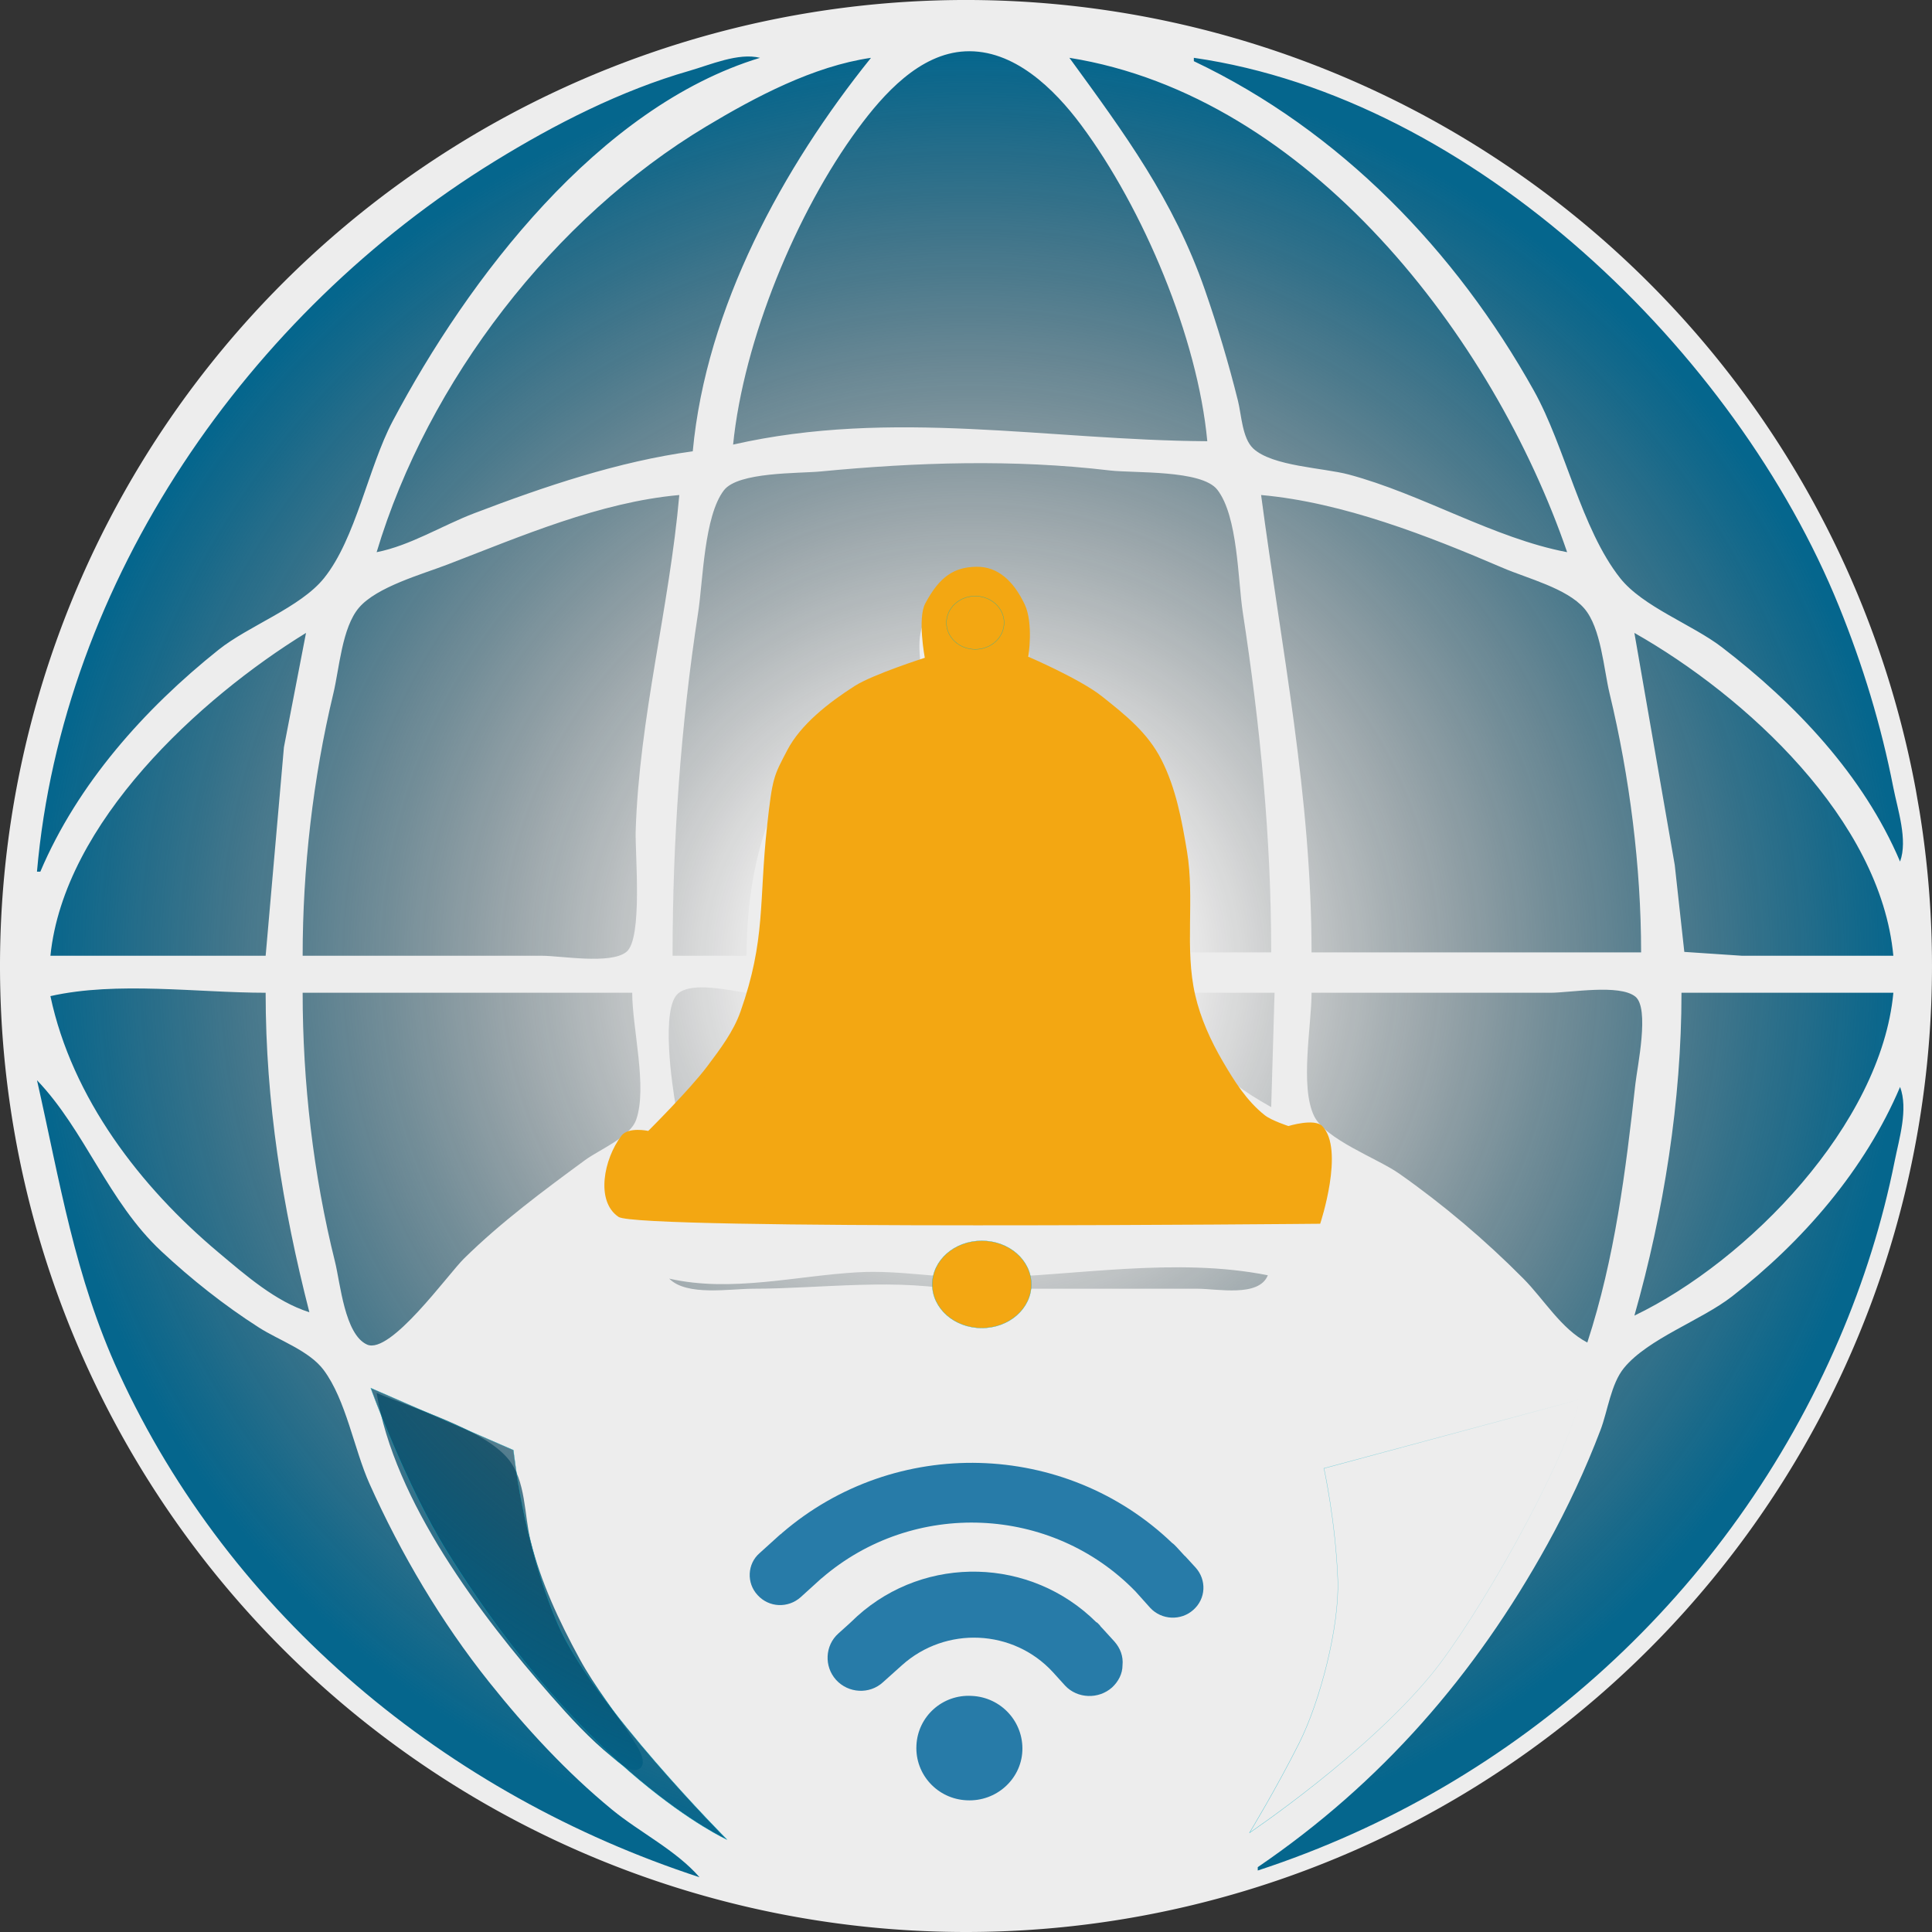 <?xml version="1.0" encoding="UTF-8" standalone="no"?>
<!-- Created with Inkscape (http://www.inkscape.org/) -->

<svg
   width="152mm"
   height="152mm"
   viewBox="0 0 152 152"
   version="1.1"
   id="svg1"
   xml:space="preserve"
   inkscape:version="1.4 (86a8ad7, 2024-10-11)"
   sodipodi:docname="logo.svg"
   xmlns:inkscape="http://www.inkscape.org/namespaces/inkscape"
   xmlns:sodipodi="http://sodipodi.sourceforge.net/DTD/sodipodi-0.dtd"
   xmlns:xlink="http://www.w3.org/1999/xlink"
   xmlns="http://www.w3.org/2000/svg"
   xmlns:svg="http://www.w3.org/2000/svg"><rect x="0" y="0" width="152" height="152" fill="#333333" stroke="none"/><sodipodi:namedview
     id="namedview1"
     pagecolor="#ffffff"
     bordercolor="#000000"
     borderopacity="0.25"
     inkscape:showpageshadow="2"
     inkscape:pageopacity="0.0"
     inkscape:pagecheckerboard="0"
     inkscape:deskcolor="#d1d1d1"
     inkscape:document-units="mm"
     inkscape:zoom="1.1376503"
     inkscape:cx="251.39535"
     inkscape:cy="316.0022"
     inkscape:window-width="1920"
     inkscape:window-height="1147"
     inkscape:window-x="-8"
     inkscape:window-y="-8"
     inkscape:window-maximized="1"
     inkscape:current-layer="layer1" /><defs
     id="defs1"><linearGradient
       id="linearGradient3"
       inkscape:collect="always"><stop
         style="stop-color:#05668d;stop-opacity:1;"
         offset="0"
         id="stop3" /><stop
         style="stop-color:#000000;stop-opacity:0;"
         offset="0.221"
         id="stop4" /><stop
         style="stop-color:#05668d;stop-opacity:1;"
         offset="0.999"
         id="stop5" /></linearGradient><linearGradient
       id="swatch58"
       inkscape:swatch="solid"><stop
         style="stop-color:#ffcc00;stop-opacity:1;"
         offset="0"
         id="stop59" /></linearGradient><linearGradient
       id="swatch46"
       inkscape:swatch="solid"><stop
         style="stop-color:#ffc800;stop-opacity:0.353;"
         offset="0"
         id="stop46" /></linearGradient><inkscape:path-effect
       effect="bspline"
       id="path-effect35"
       is_visible="true"
       lpeversion="1.3"
       weight="33.333"
       steps="2"
       helper_size="0"
       apply_no_weight="true"
       apply_with_weight="true"
       only_selected="false"
       uniform="false" /><linearGradient
       id="linearGradient15"
       inkscape:collect="always"><stop
         style="stop-color:#00adc3;stop-opacity:1;"
         offset="0"
         id="stop15" /><stop
         style="stop-color:#00adc3;stop-opacity:0;"
         offset="1"
         id="stop16" /></linearGradient><inkscape:path-effect
       effect="fillet_chamfer"
       id="path-effect3"
       is_visible="true"
       lpeversion="1"
       nodesatellites_param="F,0,0,1,0,0,0,1 @ F,0,0,1,0,0,0,1 @ F,0,0,1,0,0,0,1 @ F,0,0,1,0,0,0,1 @ F,0,0,1,0,6.708,0,1"
       radius="0"
       unit="px"
       method="auto"
       mode="F"
       chamfer_steps="1"
       flexible="false"
       use_knot_distance="true"
       apply_no_radius="true"
       apply_with_radius="true"
       only_selected="false"
       hide_knots="false" /><linearGradient
       inkscape:collect="always"
       xlink:href="#linearGradient15"
       id="linearGradient16"
       x1="134.241"
       y1="98.125"
       x2="160.279"
       y2="98.125"
       gradientUnits="userSpaceOnUse" /><clipPath
       clipPathUnits="userSpaceOnUse"
       id="clipPath3700"><path
         inkscape:connector-curvature="0"
         d="m 36.035,213.945 c -1.406,0.086 -2.594,-0.996 -2.656,-2.402 -0.07,-1.406 1.016,-2.598 2.418,-2.656 1.406,-0.071 2.598,1.015 2.66,2.39 0.062,1.411 -1.016,2.602 -2.422,2.668 z"
         id="path3698" /></clipPath><clipPath
       clipPathUnits="userSpaceOnUse"
       id="clipPath3732"><path
         inkscape:connector-curvature="0"
         d="m 46.758,220.168 -0.496,0.547 -0.023,0.015 -0.391,0.43 c -0.062,0.07 -0.148,0.156 -0.211,0.195 -5.129,4.973 -13.277,5.208 -18.703,0.481 -0.019,-0.02 -0.043,-0.051 -0.082,-0.066 l -0.996,-0.911 c -0.586,-0.515 -0.633,-1.445 -0.09,-2.031 0.543,-0.605 1.453,-0.644 2.059,-0.105 l 0.988,0.906 c 0,0 0,0 0.027,0.019 4.387,3.829 11.024,3.543 15.043,-0.644 l 0.711,-0.801 c 0.543,-0.586 1.473,-0.625 2.058,-0.09 0.606,0.539 0.648,1.45 0.105,2.055 z"
         id="path3730" /></clipPath><radialGradient
       inkscape:collect="always"
       xlink:href="#linearGradient3"
       id="radialGradient5"
       cx="110.362"
       cy="204.892"
       fx="110.362"
       fy="204.892"
       r="73.421"
       gradientTransform="matrix(1,0,0,0.978,0,4.441)"
       gradientUnits="userSpaceOnUse" /></defs><g
     inkscape:label="Layer 1"
     inkscape:groupmode="layer"
     id="layer1"
     transform="translate(-34.032,-129.031)"><path
       style="fill:#ededed;fill-opacity:1;stroke:#000000;stroke-width:0;stroke-linecap:round;stroke-linejoin:bevel;paint-order:markers fill stroke"
       id="path1"
       sodipodi:type="arc"
       sodipodi:cx="110.03197"
       sodipodi:cy="205.03122"
       sodipodi:rx="76"
       sodipodi:ry="76"
       sodipodi:start="6.1226792"
       sodipodi:end="6.1002885"
       sodipodi:arc-type="arc"
       d="m 185.055,192.885 a 76,76 0 0 1 -62.457,87.1 76,76 0 0 1 -87.448,-61.969 76,76 0 0 1 61.478,-87.794 76,76 0 0 1 88.137,60.986"
       sodipodi:open="true"
       inkscape:label="bg" /><g
       id="g3"
       inkscape:label="globe"
       style="fill:url(#radialGradient5)"><path
         style="fill:url(#radialGradient5);stroke:none"
         d="m 91.71,164.009 c 12.53,-2.852 24.772,-0.337 37.306,-0.265 -0.762,-8.18 -5.058,-18.332 -9.921,-24.871 -2.117,-2.846 -5.304,-5.99 -9.129,-5.803 -3.595,0.176 -6.441,3.384 -8.422,6.068 -4.869,6.599 -9.005,16.66 -9.835,24.871 m -54.769,33.602 h 0.265 c 2.935,-6.918 8.202,-12.814 14.023,-17.46 2.372,-1.893 6.435,-3.324 8.293,-5.63 2.513,-3.117 3.487,-8.731 5.41,-12.365 5.911,-11.171 16.192,-24.718 28.895,-28.575 -1.701,-0.427 -3.912,0.549 -5.556,1.021 -5.391,1.548 -10.587,4.202 -15.346,7.133 -19.343,11.911 -33.982,32.939 -35.983,55.875 m 26.723,-25.135 c 2.66,-0.525 5.145,-2.095 7.673,-3.061 5.495,-2.097 11.349,-4.08 17.198,-4.877 1.053,-11.318 7.095,-22.344 14.023,-30.956 -4.529,0.656 -9.086,3.071 -12.965,5.398 -11.99,7.193 -21.898,20.035 -25.929,33.496 m 54.504,-38.894 c 4.336,5.956 8.188,11.153 10.66,18.256 0.995,2.859 1.87,5.794 2.602,8.731 0.274,1.099 0.333,2.937 1.199,3.748 1.503,1.407 5.522,1.518 7.499,2.044 5.776,1.538 11.432,5.023 17.198,6.114 -5.812,-16.921 -20.343,-35.89 -39.158,-38.894 m 9.79,0 v 0.265 c 11.482,5.454 20.608,14.906 26.757,25.929 2.46,4.41 3.719,10.875 6.787,14.746 1.779,2.246 5.684,3.655 7.995,5.428 5.787,4.44 11.142,10.077 14.023,16.867 0.622,-1.699 -0.191,-4.089 -0.53,-5.821 -0.963,-4.926 -2.401,-9.638 -4.286,-14.287 -8.102,-19.982 -28.693,-39.944 -50.746,-43.127 m -41.01,70.644 h 5.821 c 1.7e-4,-9.783 3.577,-18.912 13.758,-21.96 -0.088,-1.684 -0.48,-3.203 0.42,-4.76 3.266,-5.651 9.374,-0.33 7.782,4.76 9.886,3.865 12.907,11.726 12.965,21.696 h 6.35 c 0,-9 -0.864,-17.825 -2.231,-26.723 -0.396,-2.576 -0.38,-7.595 -2.011,-9.681 -1.237,-1.581 -6.553,-1.286 -8.458,-1.512 -7.571,-0.896 -15.185,-0.646 -22.754,0.08 -1.731,0.166 -6.486,0.023 -7.605,1.482 -1.563,2.038 -1.639,7.108 -2.028,9.63 -1.376,8.936 -2.009,17.958 -2.009,26.988 m -29.104,0 h 18.785 c 1.561,0 5.437,0.704 6.689,-0.304 1.296,-1.044 0.673,-7.768 0.726,-9.485 0.277,-8.962 2.654,-17.598 3.432,-26.458 -6.258,0.559 -12.451,3.247 -18.256,5.475 -1.981,0.76 -5.535,1.747 -6.936,3.378 -1.35,1.571 -1.551,4.79 -2.025,6.758 -1.601,6.66 -2.416,13.792 -2.416,20.637 m 75.406,-36.248 c 1.602,12.082 3.969,23.719 3.969,35.983 h 25.929 c -0.004,-6.74 -0.901,-13.813 -2.481,-20.373 -0.465,-1.931 -0.667,-5.158 -1.997,-6.694 -1.371,-1.582 -4.485,-2.361 -6.37,-3.17 -5.894,-2.53 -12.611,-5.171 -19.05,-5.746 m -21.167,14.023 c 0.241,-0.531 0.448,-0.998 0.483,-1.591 0.358,-6 -7.159,0.705 -2.59,1.532 0.681,0.123 1.415,0.02 2.107,0.059 m -53.975,-3.175 c -8.355,5.137 -19.045,14.924 -20.108,25.4 h 16.933 l 1.437,-16.404 1.738,-8.996 m 104.51,0 3.175,18.256 0.753,6.84 4.539,0.304 h 11.906 c -0.998,-10.712 -11.617,-20.437 -20.373,-25.4 m -75.406,37.306 c 4.334,-1.928 4.756,-4.722 5.556,-8.996 -1.328,-0.173 -4.225,-0.88 -5.366,0.04 -1.402,1.129 -0.486,7.325 -0.19,8.956 m -49.213,-8.731 c 1.701,8.017 7.072,15.012 13.229,20.173 2.104,1.764 4.488,3.865 7.144,4.698 -2.131,-8.321 -3.44,-16.535 -3.44,-25.135 -5.366,0 -11.697,-0.917 -16.933,0.265 m 19.844,-0.265 c 0,7.033 0.839,14.336 2.547,21.167 0.416,1.665 0.756,5.723 2.521,6.512 1.834,0.821 6.366,-5.529 7.632,-6.774 2.912,-2.864 6.239,-5.33 9.525,-7.743 1.123,-0.825 3.526,-1.79 4.013,-3.167 0.903,-2.554 -0.309,-7.222 -0.309,-9.995 H 57.843 m 69.85,0 c 1.148,5.043 1.69,6.374 6.35,8.996 l 0.265,-8.996 h -6.615 m 9.525,0 c 0,2.599 -0.924,7.325 0.19,9.676 0.888,1.873 4.997,3.353 6.689,4.541 3.495,2.455 6.783,5.243 9.789,8.273 1.609,1.621 2.982,3.969 5.028,5.027 2.169,-6.641 3.014,-13.466 3.785,-20.373 0.15,-1.342 1.13,-5.924 -0.006,-6.84 -1.251,-1.008 -5.129,-0.304 -6.689,-0.304 h -18.785 m 29.104,0 c -0.001,8.497 -1.389,17.239 -3.704,25.4 8.932,-4.29 19.411,-15.059 20.373,-25.4 h -16.669 m -129.381,6.879 c 1.807,7.99 2.958,15.444 6.436,23.019 8.803,19.173 25.859,33.212 45.687,39.688 -1.843,-2.124 -4.698,-3.524 -6.879,-5.316 -3.584,-2.944 -6.778,-6.41 -9.666,-10.03 -3.774,-4.729 -6.946,-10.091 -9.417,-15.61 -1.218,-2.721 -1.842,-6.59 -3.613,-8.957 -1.135,-1.518 -3.511,-2.326 -5.085,-3.333 -2.722,-1.741 -5.312,-3.793 -7.673,-5.996 -4.208,-3.926 -5.992,-9.493 -9.79,-13.463 m 146.579,0.529 c -2.766,6.52 -7.668,12.172 -13.229,16.488 -2.414,1.874 -6.594,3.316 -8.486,5.613 -1.033,1.254 -1.283,3.387 -1.853,4.886 -1.169,3.076 -2.588,6.116 -4.179,8.996 -5.672,10.269 -13.063,18.775 -22.788,25.4 v 0.265 c 20.53,-6.715 37.178,-21.885 45.734,-41.804 1.939,-4.513 3.417,-9.208 4.378,-14.023 0.354,-1.771 1.074,-4.075 0.423,-5.821 m -96.838,15.081 c 1.376,1.4 4.795,0.794 6.615,0.794 5.284,0 11.512,-0.899 16.669,0.265 l -0.265,0.794 c 1.113,0 3.423,0.52 3.704,-0.794 h -2.117 v -0.265 h 16.933 c 1.58,0 4.863,0.691 5.556,-1.058 -7.154,-1.428 -14.973,-0.002 -22.144,0.206 -3.381,0.098 -6.701,-0.633 -10.105,-0.442 -4.873,0.274 -9.934,1.609 -14.847,0.5 m 24.342,0.794 -0.265,0.265 0.265,-0.265 m -47.36,8.202 c 1.376,8.535 8.181,17.514 13.714,23.812 1.501,1.709 3.035,3.386 4.807,4.824 0.462,0.375 1.498,1.379 2.168,0.916 0.698,-0.482 -0.247,-1.844 -0.537,-2.3 -1.365,-2.149 -2.97,-4.101 -4.192,-6.35 -1.606,-2.958 -3.036,-5.997 -3.846,-9.26 -0.51,-2.052 -0.354,-4.749 -1.773,-6.462 -1.956,-2.36 -7.518,-3.982 -10.341,-5.18 m 20.638,30.163 0.265,0.265 z"
         id="path2" /><path
         style="fill:url(#radialGradient5);stroke:url(#linearGradient16);stroke-width:0.023;stroke-opacity:0.816"
         d="m 140.113,86.502 20.15,-5.426 c -1.316,5.333 -8.186,17.371 -11.709,21.662 -5.158,6.282 -14.303,12.442 -14.303,12.442 0,0 2.082,-3.42 3.913,-7.062 1.66,-3.304 3.177,-9.173 3.039,-12.864 -0.172,-4.585 -1.09,-8.752 -1.09,-8.752 z"
         id="path3"
         sodipodi:nodetypes="ccscsc"
         inkscape:path-effect="#path-effect3"
         inkscape:original-d="m 140.11295,86.501659 20.15001,-5.426162 c -1.31617,5.332523 -8.18564,17.370793 -11.70889,21.662303 -5.15751,6.28214 -14.30304,12.44249 -14.30304,12.44249 0,0 5.40196,-8.87049 6.45382,-13.25649 1.46283,-6.099654 -0.5919,-15.422141 -0.5919,-15.422141 z"
         transform="translate(-1.919,158.05)" /><path
         style="fill:url(#radialGradient5);stroke:#00adc3;stroke-width:0.023;stroke-opacity:0.816"
         d="m 63.203,238.238 11.222,4.884 c 0,0 0.757,7.314 3.489,13.663 2.729,6.344 13.315,16.978 13.315,16.978 0,0 -11.095,-5.012 -22.036,-22.676 -3.313,-5.35 -5.989,-12.85 -5.989,-12.85 z"
         id="path25"
         sodipodi:nodetypes="ccscsc" /></g><g
       id="g1"
       style="fill:#277ba8;fill-opacity:1"
       inkscape:label="wifi"><path
         inkscape:connector-curvature="0"
         id="path3708"
         style="fill:#277ba8;fill-opacity:1;fill-rule:nonzero;stroke:none;stroke-width:0.356"
         d="m 110.491,262.456 c -2.308,-0.14 -4.257,1.617 -4.359,3.9 -0.115,2.283 1.667,4.219 3.968,4.313 2.308,0.115 4.263,-1.648 4.366,-3.881 0.103,-2.291 -1.667,-4.225 -3.974,-4.332" /><path
         inkscape:connector-curvature="0"
         id="path3740"
         style="fill:#277ba8;fill-opacity:1;fill-rule:nonzero;stroke:none;stroke-width:0.356"
         d="m 128.089,252.351 -0.814,-0.888 -0.038,-0.024 -0.641,-0.698 c -0.103,-0.114 -0.244,-0.253 -0.346,-0.317 -8.417,-8.075 -21.79,-8.457 -30.694,-0.781 -0.032,0.033 -0.071,0.083 -0.135,0.107 l -1.635,1.479 c -0.962,0.836 -1.039,2.346 -0.148,3.298 0.891,0.982 2.385,1.046 3.378,0.17 l 1.622,-1.471 c 0,0 0,0 0.045,-0.031 7.199,-6.218 18.091,-5.753 24.688,1.046 l 1.167,1.301 c 0.891,0.952 2.417,1.015 3.378,0.146 0.994,-0.875 1.064,-2.354 0.173,-3.337" /><path
         inkscape:connector-curvature="0"
         id="path3724"
         style="fill:#277ba8;fill-opacity:1;fill-rule:nonzero;stroke:none;stroke-width:0.356"
         d="m 120.749,257.126 c -0.071,-0.075 -0.141,-0.14 -0.186,-0.221 l -0.173,-0.179 c -0.032,-0.024 -0.071,-0.063 -0.103,-0.063 -5.148,-5.118 -13.418,-5.328 -18.802,-0.489 l -0.641,0.604 -0.846,0.76 c -1.071,0.952 -1.141,2.601 -0.186,3.66 0.962,1.054 2.628,1.161 3.693,0.179 l 1.487,-1.333 c 3.443,-3.095 8.763,-2.855 11.885,0.552 l 0.955,1.054 c 0.962,1.026 2.628,1.09 3.693,0.14 0.5,-0.464 0.821,-1.08 0.821,-1.746 0.071,-0.71 -0.18,-1.351 -0.641,-1.871 l -0.955,-1.047" /></g><g
       id="g2"
       inkscape:label="bell"
       style="fill:#f3a712;fill-opacity:1"><path
         style="fill:#f3a712;fill-opacity:1;fill-rule:nonzero;stroke:none;stroke-width:0.022;stroke-dasharray:none;stroke-opacity:0.816"
         d="m 82.921,218.386 c 0.551,-0.724 2.112,-0.38 2.112,-0.38 0,0 3.265,-3.249 4.634,-5.073 1.012,-1.349 2.064,-2.732 2.619,-4.304 2.005,-5.68 1.444,-8.635 2.094,-14.586 0.425,-3.894 0.532,-3.962 1.587,-5.986 1.055,-2.024 3.243,-3.736 5.301,-5.052 1.443,-0.922 5.523,-2.222 5.523,-2.222 0,0 -0.586,-3.1 0.033,-4.269 1.127,-2.127 2.273,-2.864 4.024,-2.892 1.698,-0.027 2.925,1.128 3.796,2.947 0.716,1.495 0.292,4.133 0.292,4.133 0,0 4.051,1.731 5.805,3.124 1.887,1.499 3.591,2.866 4.665,4.972 1.143,2.241 1.606,4.764 2.015,7.225 0.619,3.725 -0.204,7.615 0.645,11.299 0.422,1.831 1.218,3.59 2.176,5.227 0.898,1.535 1.881,3.111 3.304,4.228 0.529,0.415 1.853,0.846 1.853,0.846 0,0 2.039,-0.633 2.659,0 1.793,1.831 -0.161,7.687 -0.161,7.687 0,0 -53.646,0.511 -55.201,-0.538 -1.823,-1.229 -1.164,-4.557 0.225,-6.384 z"
         id="path24"
         sodipodi:nodetypes="scssszscssscsssssscscss" /><ellipse
         style="fill:#f3a712;fill-opacity:1;stroke:#00adc3;stroke-width:0.023;stroke-opacity:0.816"
         id="path33"
         cx="111.275"
         cy="230.082"
         rx="3.896"
         ry="3.43" /><ellipse
         style="fill:#f3a712;fill-opacity:1;stroke:#00adc3;stroke-width:0.023;stroke-opacity:0.816"
         id="path32"
         cx="110.761"
         cy="178.024"
         rx="2.268"
         ry="2.093" /><path
         style="fill:#f3a712;fill-opacity:1;fill-rule:nonzero;stroke:none;stroke-width:0.022;stroke-dasharray:none;stroke-opacity:0.816"
         d="m 91.13,218.107 c 0,0 6.789,-7.019 7.849,-11.745 1.093,-4.87 -2.528,-11.228 -0.494,-16.28 1.284,-3.191 6.018,-5.727 6.018,-5.727"
         id="path63"
         sodipodi:nodetypes="cssc" /></g></g></svg>
